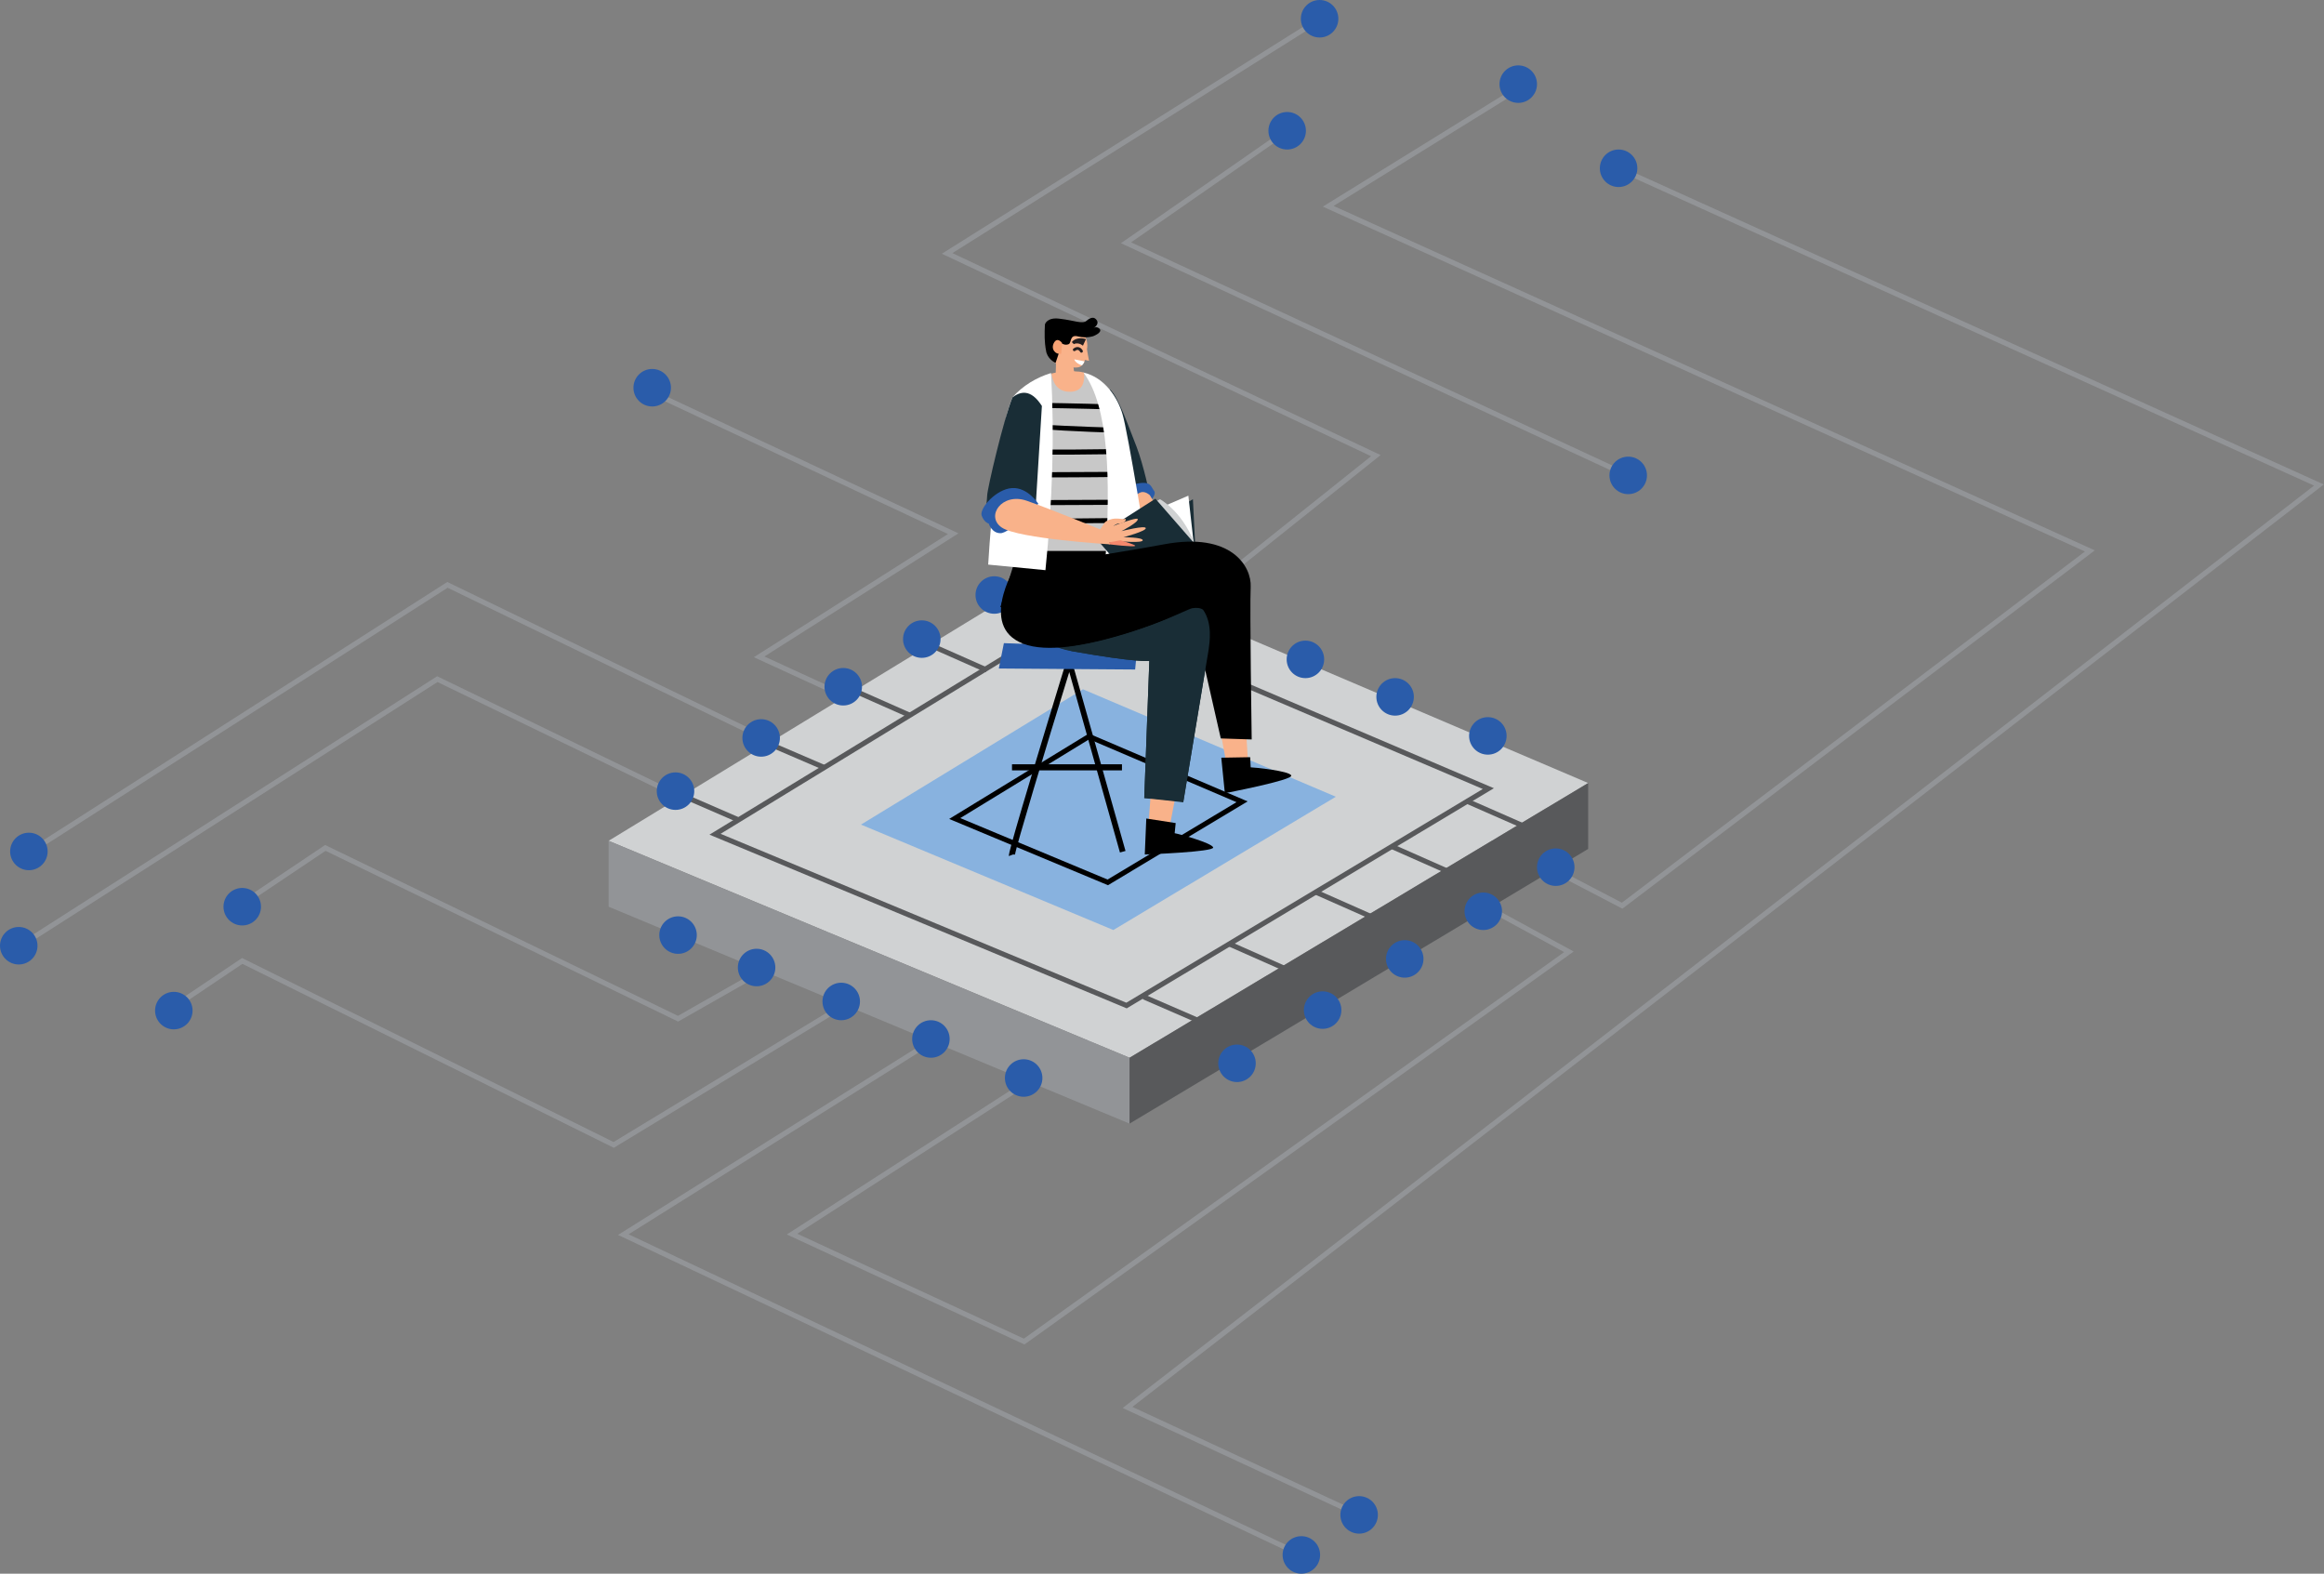 <?xml version="1.0" encoding="utf-8"?>
<!-- Generator: Adobe Illustrator 27.9.1, SVG Export Plug-In . SVG Version: 6.00 Build 0)  -->
<svg version="1.1" id="圖層_1" xmlns="http://www.w3.org/2000/svg" xmlns:xlink="http://www.w3.org/1999/xlink" x="0px" y="0px"
	 width="458.6px" height="310.5px" viewBox="0 0 458.6 310.5" style="enable-background:new 0 0 458.6 310.5;" xml:space="preserve"
	>
<rect x="0" y="0" width="458.6" height="310.5" fill="#808080" stroke="none"/>
<style type="text/css">
	.st0{fill:none;stroke:#929497;stroke-miterlimit:10;}
	.st1{fill:#D0D2D3;}
	.st2{fill:none;stroke:#58595B;stroke-miterlimit:10;}
	.st3{fill:#88B2DF;}
	.st4{fill:none;stroke:#000000;stroke-miterlimit:10;}
	.st5{fill:#929497;}
	.st6{fill:#58595B;}
	.st7{fill:#2A5CAA;}
	.st8{fill:#192D36;}
	.st9{fill:#F9B28A;}
	.st10{fill:#C8C8C8;}
	.st11{fill:#FFFFFF;}
	.st12{fill:#F7A274;}
	.st13{fill:none;stroke:#231F20;stroke-width:0.571;stroke-linecap:round;stroke-linejoin:round;stroke-miterlimit:10;}
	.st14{fill:#231F20;}
	.st15{fill:#F4886C;}
</style>
<g>
	<g>
		<polyline class="st0" points="254,25.8 222.2,47.9 319.9,93.2 		"/>
		<polyline class="st0" points="319.4,33.2 457.6,95.7 222.5,277.7 268.2,298.9 		"/>
		<polyline class="st0" points="299.6,17.5 262.1,40.7 412.4,108.7 320.1,178.7 294.2,165.2 		"/>
		<polyline class="st0" points="157.9,149.1 88.3,115.4 5.7,168.2 		"/>
		<polyline class="st0" points="155.9,167.7 86.3,134 3.7,186.8 		"/>
		<polyline class="st0" points="195.6,198.1 123,243.6 256.8,306.8 		"/>
		<polyline class="st0" points="283.3,173.5 309.6,187.8 202.1,264.7 156.3,243.5 215.9,205.1 		"/>
		<polyline class="st0" points="172.3,179.1 133.8,201 64.2,167.3 47.5,178.5 		"/>
		<polyline class="st0" points="177.8,191.5 121.1,225.9 47.8,189.6 35.6,197.8 		"/>
		<polyline class="st0" points="259.5,4.4 186.9,50 271.5,89.9 223.4,128.3 		"/>
		<polyline class="st0" points="128.4,77.3 188.1,105.3 149.8,129.6 178.1,142.6 		"/>
		<g>
			<polygon class="st1" points="210.6,110.7 120.1,165.9 222.9,208.7 313.4,154.5 			"/>
			<polygon class="st2" points="212.5,121 141.1,164.6 222.3,198.4 293.7,155.6 			"/>
			<g>
				<line class="st2" x1="198.1" y1="118.2" x2="209.4" y2="123.2"/>
				<line class="st2" x1="183.4" y1="127.2" x2="194.7" y2="132.2"/>
				<line class="st2" x1="168.4" y1="136.2" x2="179.7" y2="141.2"/>
				<line class="st2" x1="151.4" y1="146.6" x2="162.8" y2="151.5"/>
				<line class="st2" x1="134.5" y1="156.9" x2="145.8" y2="161.8"/>
			</g>
			<polygon class="st3" points="213.7,136 169.9,162.7 219.7,183.5 263.6,157.2 			"/>
			<polygon class="st4" points="214.9,145.3 188.4,161.5 218.6,174.1 245.1,158.2 			"/>
			<polygon class="st5" points="120.1,165.9 120.1,178.9 222.9,221.7 222.9,208.7 			"/>
			<polygon class="st6" points="222.9,208.7 222.9,221.7 313.4,167.5 313.4,154.5 			"/>
			<g>
				<circle class="st7" cx="244.1" cy="209.8" r="3.7"/>
				<circle class="st7" cx="261" cy="199.3" r="3.7"/>
				<circle class="st7" cx="277.2" cy="189.2" r="3.7"/>
				<circle class="st7" cx="292.7" cy="179.8" r="3.7"/>
				<circle class="st7" cx="307" cy="171.1" r="3.7"/>
			</g>
			<g>
				<circle class="st7" cx="133.3" cy="156.1" r="3.7"/>
				<circle class="st7" cx="150.2" cy="145.6" r="3.7"/>
				<circle class="st7" cx="166.4" cy="135.5" r="3.7"/>
				<circle class="st7" cx="181.9" cy="126.1" r="3.7"/>
				<circle class="st7" cx="196.2" cy="117.4" r="3.7"/>
			</g>
			<g>
				<circle class="st7" cx="293.6" cy="145.2" r="3.7"/>
				<circle class="st7" cx="275.3" cy="137.5" r="3.7"/>
				<circle class="st7" cx="257.6" cy="130.1" r="3.7"/>
				<circle class="st7" cx="240.9" cy="123.3" r="3.7"/>
				<circle class="st7" cx="225.4" cy="116.9" r="3.7"/>
			</g>
			<g>
				<circle class="st7" cx="202" cy="212.7" r="3.7"/>
				<circle class="st7" cx="183.7" cy="205" r="3.7"/>
				<circle class="st7" cx="166" cy="197.6" r="3.7"/>
				<circle class="st7" cx="149.3" cy="190.9" r="3.7"/>
				<circle class="st7" cx="133.8" cy="184.5" r="3.7"/>
			</g>
			<g>
				<line class="st2" x1="289.3" y1="158" x2="300.7" y2="163"/>
				<line class="st2" x1="274.6" y1="167" x2="285.9" y2="172"/>
				<line class="st2" x1="259.6" y1="176" x2="270.9" y2="181"/>
				<line class="st2" x1="242.7" y1="186.3" x2="254" y2="191.3"/>
				<line class="st2" x1="225.7" y1="196.7" x2="237" y2="201.6"/>
			</g>
		</g>
		<circle class="st7" cx="321.3" cy="93.8" r="3.7"/>
		<circle class="st7" cx="319.4" cy="33.2" r="3.7"/>
		<circle class="st7" cx="299.6" cy="16.6" r="3.7"/>
		<circle class="st7" cx="260.4" cy="3.7" r="3.7"/>
		<circle class="st7" cx="128.7" cy="76.5" r="3.7"/>
		<circle class="st7" cx="268.2" cy="298.9" r="3.7"/>
		<circle class="st7" cx="256.8" cy="306.8" r="3.7"/>
		<circle class="st7" cx="5.7" cy="168" r="3.7"/>
		<circle class="st7" cx="3.7" cy="186.6" r="3.7"/>
		<circle class="st7" cx="47.8" cy="178.9" r="3.7"/>
		<circle class="st7" cx="34.3" cy="199.4" r="3.7"/>
		<circle class="st7" cx="254" cy="25.8" r="3.7"/>
	</g>
	<g>
		<g>
			<g>
				<g>
					<g>
						<path d="M199.1,168.9c-0.1-0.2-0.2-0.8,11.3-38.4l0.6-1.9l11.1,39.3l-1.1,0.3l-10-35.6c-4.5,14.5-10.6,34.8-10.7,36l-0.4,0
							L199.1,168.9z"/>
					</g>
					<g>
						<rect x="199.7" y="150.8" width="21.7" height="1.2"/>
					</g>
				</g>
			</g>
			<path class="st7" d="M198.1,126.9c0.6,0,26.3,1,26.3,1l-0.4,4.2l-26.9-0.2L198.1,126.9z"/>
			<g>
				<path class="st8" d="M219,76.8c1.7,1.4,3.8,7.7,5.3,11.4c1.4,3.7,2.6,9.5,2.6,9.5s-1.7-1.3-3.4,1.6c-1.6,2.9-3.6-15.9-3.6-15.9
					L219,76.8z"/>
				<path class="st7" d="M227.1,98.7c0,0,1.2-1.2,0.6-1.9c-0.6-0.8-0.6-1.9-3.2-1.4c-2.6,0.6-3,2-2.5,2.8c0.5,0.8,1.6,2.7,1.6,2.7
					L227.1,98.7z"/>
				<path class="st9" d="M226.9,97.7c0.2,0.2,3.8,6.7,3.8,6.7s-3.6,1.4-3.8,1.2c-0.3-0.3-4-5.3-4-5.3S224.2,95.4,226.9,97.7z"/>
				<polygon points="197.4,119.8 202.8,102.5 221.9,103.2 228.3,119.2 				"/>
				<polygon class="st9" points="227.5,151 226.6,163.1 230.5,164.7 232.9,152.3 				"/>
				<path d="M226.2,161.5l-0.3,7.1c0,0,13.8-0.5,13.5-1.4c-0.3-0.9-6.9-2.7-7.6-2.8l0.2-2L226.2,161.5z"/>
				<path class="st8" d="M225.8,157.4c0.8,0,7.7,0.8,7.7,0.8s4.6-27.7,5-30.1c0.4-2.5,1.5-10.6-7.9-10.9c-9.4-0.4-29.6-2.9-29.6-2.9
					s-2.3,11.9,10.6,14.2c12.9,2.3,15.2,1.9,15.2,1.9L225.8,157.4z"/>
				<path class="st10" d="M221.9,104.8c0-1-0.1-1.9-0.1-2.9c0-0.3,0-0.7-0.1-1c-0.1-1.7-0.2-3.4-0.3-5c0-0.3,0-0.7-0.1-1
					c-0.1-1.3-0.2-2.6-0.3-3.8c0-0.3-0.1-0.7-0.1-1c-0.1-1.2-0.2-2.4-0.4-3.5c0-0.4-0.1-0.7-0.1-1c-0.2-1.4-0.4-2.8-0.7-4
					c-0.1-0.4-0.1-0.7-0.2-1c-0.3-1.1-0.5-2.1-0.9-3.1c-1.3-2.1-3-3.7-6.1-4.1c-4-0.4-7.9,1-10.9,3.7c-0.4,0.9-0.7,1.9-1,3
					c-0.1,0.3-0.2,0.7-0.2,1c-0.2,1-0.4,2.2-0.6,3.3c0,0.3-0.1,0.7-0.1,1c-0.2,1.5-0.3,3.1-0.4,4.7c0,0.3,0,0.7-0.1,1
					c-0.1,1.3-0.1,2.6-0.1,3.9c0,0.3,0,0.7,0,1c0,1.7-0.1,3.3-0.1,5c0,0.3,0,0.7,0,1c0,1,0,2-0.1,3c0,0.3,0,0.7,0,1
					c0,0.9-0.1,1.8-0.1,2.7h23.4c-0.1-1-0.1-2-0.2-3C221.9,105.5,221.9,105.2,221.9,104.8z"/>
				<g>
					<g>
						<path d="M221.9,103.2c-7.7,0-15.4,0.1-23.1,0.3c0-0.3,0-0.6,0-1c7.7-0.2,15.4-0.2,23-0.3C221.9,102.6,221.9,102.9,221.9,103.2
							z"/>
					</g>
					<g>
						<path d="M221.7,99.6c-7.6,0-15.2,0.1-22.8,0.1c0-0.3,0-0.6,0-1c7.6,0,15.2-0.1,22.8-0.1C221.7,99,221.7,99.3,221.7,99.6z"/>
					</g>
					<g>
						<g>
							<path d="M221.4,94.1c-7.5,0.1-14.9,0.1-22.4,0.1c0-0.3,0-0.6,0-1c7.4,0,14.9-0.1,22.3-0.1C221.3,93.4,221.4,93.7,221.4,94.1z
								"/>
						</g>
					</g>
					<g>
						<path d="M221,89.6c-3.1,0-6.2,0.1-9.3,0.1h-12.6c0-0.3,0-0.6,0.1-1h12.5c3.1,0,6.1-0.1,9.2-0.1C221,88.9,221,89.3,221,89.6z"
							/>
					</g>
					<g>
						<g>
							<path d="M220.5,85.4c-7-0.2-14-0.6-20.9-1.1c0-0.3,0.1-0.6,0.1-0.9c6.9,0.5,13.8,0.8,20.7,1
								C220.5,84.8,220.5,85.1,220.5,85.4z"/>
						</g>
					</g>
					<g>
						<g>
							<path d="M219.7,80.8c-6.5-0.2-12.9-0.3-19.4-0.4c0.1-0.3,0.2-0.6,0.2-1c6.3,0.1,12.6,0.2,18.9,0.4
								C219.6,80.1,219.7,80.4,219.7,80.8z"/>
						</g>
					</g>
				</g>
				<g>
					<polygon class="st9" points="240,139.8 242.2,151.7 246.4,152.3 245.6,139.7 					"/>
					<path d="M241,149.5l0.7,7c0,0,13.6-2.6,13.1-3.5c-0.4-0.9-7.3-1.6-8-1.6l-0.1-2L241,149.5z"/>
				</g>
				<path class="st9" d="M212.5,73.3c-1.7-0.2-3.4,0-5,0.4c0.2,1.3,0.8,3.6,3.6,3.6c2.7,0,3-2.2,2.8-3.8
					C213.5,73.4,213,73.3,212.5,73.3z"/>
				<polyline class="st9" points="208.5,67.7 208.3,74.5 212.1,74.5 211.4,69.1 				"/>
				<path class="st11" d="M221.5,81.7c-0.9-3.1-3.4-7.2-7.7-8.2c5,6.7,5.4,20.9,4.3,37.5c0.1,0.6,0.1,1,0.1,1c0.2,0,8.5-1.3,8.5-1.3
					S222.5,84.8,221.5,81.7z"/>
				<g>
					<path class="st9" d="M214,71.3c-0.1,0.3-0.3,0.6-0.5,0.8c-0.6,0.6-1.6,0.5-3.8,0.1c-2.2-0.4-3.7-2.6-3.3-4.8
						c0.4-2.2,2.6-3.7,4.8-3.3c2.2,0.4,3.7,2.6,3.3,4.8C214.3,69.9,214.2,70.7,214,71.3z"/>
					<polygon class="st9" points="214.9,71.2 213.1,70.8 213.6,69 214.5,69 					"/>
					<path d="M217,64.9c-0.4-0.4-0.9-0.4-1.2-0.2c0.4-0.2,1-0.8,0.7-1.4c-0.5-0.9-1.3-0.7-2.1,0c-0.8,0.7-2.5-0.1-5.2-0.4
						c-2.6-0.4-3,1.1-3,1.1c-0.1,1.8-0.1,3.6,0.2,5.1c0.2,1.6,1.6,2.4,1.9,2.5c0,0,0.9-2.6,1.2-3.7l0.1-0.1c0,0,0.6,0.4,1.3,0.1
						c0.6-0.3,0.1-2,1.9-1.5c1.8,0.4,3-0.1,3-0.1S217.6,65.6,217,64.9z"/>
					<path class="st12" d="M209.6,67.7c0,0-0.9-1.3-1.6-0.1c-0.7,1.2,0.2,2.4,1.4,2.2"/>
					<path class="st11" d="M214,71.3c-0.1,0.3-0.3,0.6-0.5,0.8c-1.4-0.5-1.5-1.2-1.5-1.2L214,71.3z"/>
					<path class="st13" d="M213.4,69.3c0,0-0.5-1-1.4-0.3"/>
					<g>
						<path class="st14" d="M213.7,68.2c-0.5-0.4-1.2-0.6-1.8-0.3c0,0-0.4-0.4-0.4-0.4c0.6-0.8,1.8-0.9,2.8-0.6
							C214.3,66.9,213.7,68.2,213.7,68.2L213.7,68.2z"/>
					</g>
				</g>
				<polygon class="st8" points="226.4,103.9 235.4,98.5 235.9,108.5 228.3,109.3 				"/>
				<path class="st11" d="M227,101c0.1,0,7.5-3.2,7.5-3.2l1.1,9.8l-6.6-2.8L227,101z"/>
				<path class="st1" d="M227.8,99.1l1.1-0.6c0,0,4.2,2.2,6.7,8.4c2.5,6.2-8.6-3.5-8.6-3.5l0.7-4.1"/>
				<polygon class="st8" points="228,98.4 216.1,106 223.3,114.4 235.5,107 				"/>
				<path d="M200.3,111.9c0,0-7.7,12.5,2.5,15.4c10.2,2.9,32.3-7.1,32.3-7.1l5.8,25.5l6.1,0.2c0,0-0.4-26.1-0.2-30.1
					c0.2-4-3.8-10.9-17.1-8.4S200.3,111.9,200.3,111.9z"/>
				<path class="st8" d="M235.3,120c-1.3,0.2-11.6,6.1-26,7.9c0.7,0.2,1.5,0.4,2.3,0.6c12.9,2.3,15.2,1.9,15.2,1.9l-1,27.1
					c0.8,0,7.7,0.8,7.7,0.8s4.6-27.7,5-30.1c0.2-1.5,0.8-5.2-1.1-7.9C236.8,119.9,236.1,119.9,235.3,120z"/>
				<g>
					<path class="st9" d="M218.4,107.1c0.5-0.1,1,0,1.5-0.1c0.5,0,1-0.1,1.4,0c0,0,0,0,0.1,0c-0.2-0.1-0.4-0.2-0.4-0.2
						s4.5,0.4,4.5-0.2c0-0.6-3.8-0.6-3.8-0.6s4.5-1.2,4.4-1.8c-0.1-0.6-4.8,0.6-4.8,0.6s3.5-1.8,3.2-2.4c-0.3-0.5-7.8,2.5-8,2.6
						C216.4,105.2,218,106.7,218.4,107.1z"/>
					<path class="st15" d="M218.4,107.1C218.4,107.1,218.4,107.1,218.4,107.1c0.2,0.1,0.5,0.3,0.5,0.3s4.9,0.6,5.1,0.3
						c0.2-0.2-2.9-1.1-2.9-1.1"/>
					<path class="st9" d="M216.6,105.1c0.1,0,1.2-1.7,1.2-1.7s0.2-0.6,1.3-0.9c1.1-0.4,2.4,0,2.9-0.1c0.4-0.1,0.1,0.9-1.2,0.9
						c-1.3,0.1-1.5,1.4-1.5,1.4L216.6,105.1z"/>
				</g>
				<path class="st11" d="M199.8,78.4c-3.4,7.8-4.8,33-4.8,33l11.3,1.1c1.4-13.7,1.8-26.7,1.1-38.9
					C204.5,74.5,201.8,76.1,199.8,78.4z"/>
				<path class="st8" d="M199.8,78.4c-1.7,4.1-5,18.1-5,19.4c0,1.2-1.1,5.2,2.9,6.2c3.9,1.1,6.7-4.5,6.7-4.5l1.2-19.4
					C203.8,77.3,201.9,76.8,199.8,78.4z"/>
				<path class="st7" d="M204.9,99.4c0,0-2.1-3.3-5.2-3.1c-3.1,0.2-6.4,3.9-6,5.4c0.5,1.4,1.4,1.6,1.4,1.6s0.6,1.9,2.3,1.9
					C199.2,105.3,204.9,99.4,204.9,99.4z"/>
				<path class="st9" d="M219,107.4c0,0-18-1.1-21.3-3.3c-3.3-2.2,0-7,4.9-5.3c4.9,1.7,15.6,6.1,15.6,6.1L219,107.4z"/>
			</g>
		</g>
	</g>
</g>
</svg>
